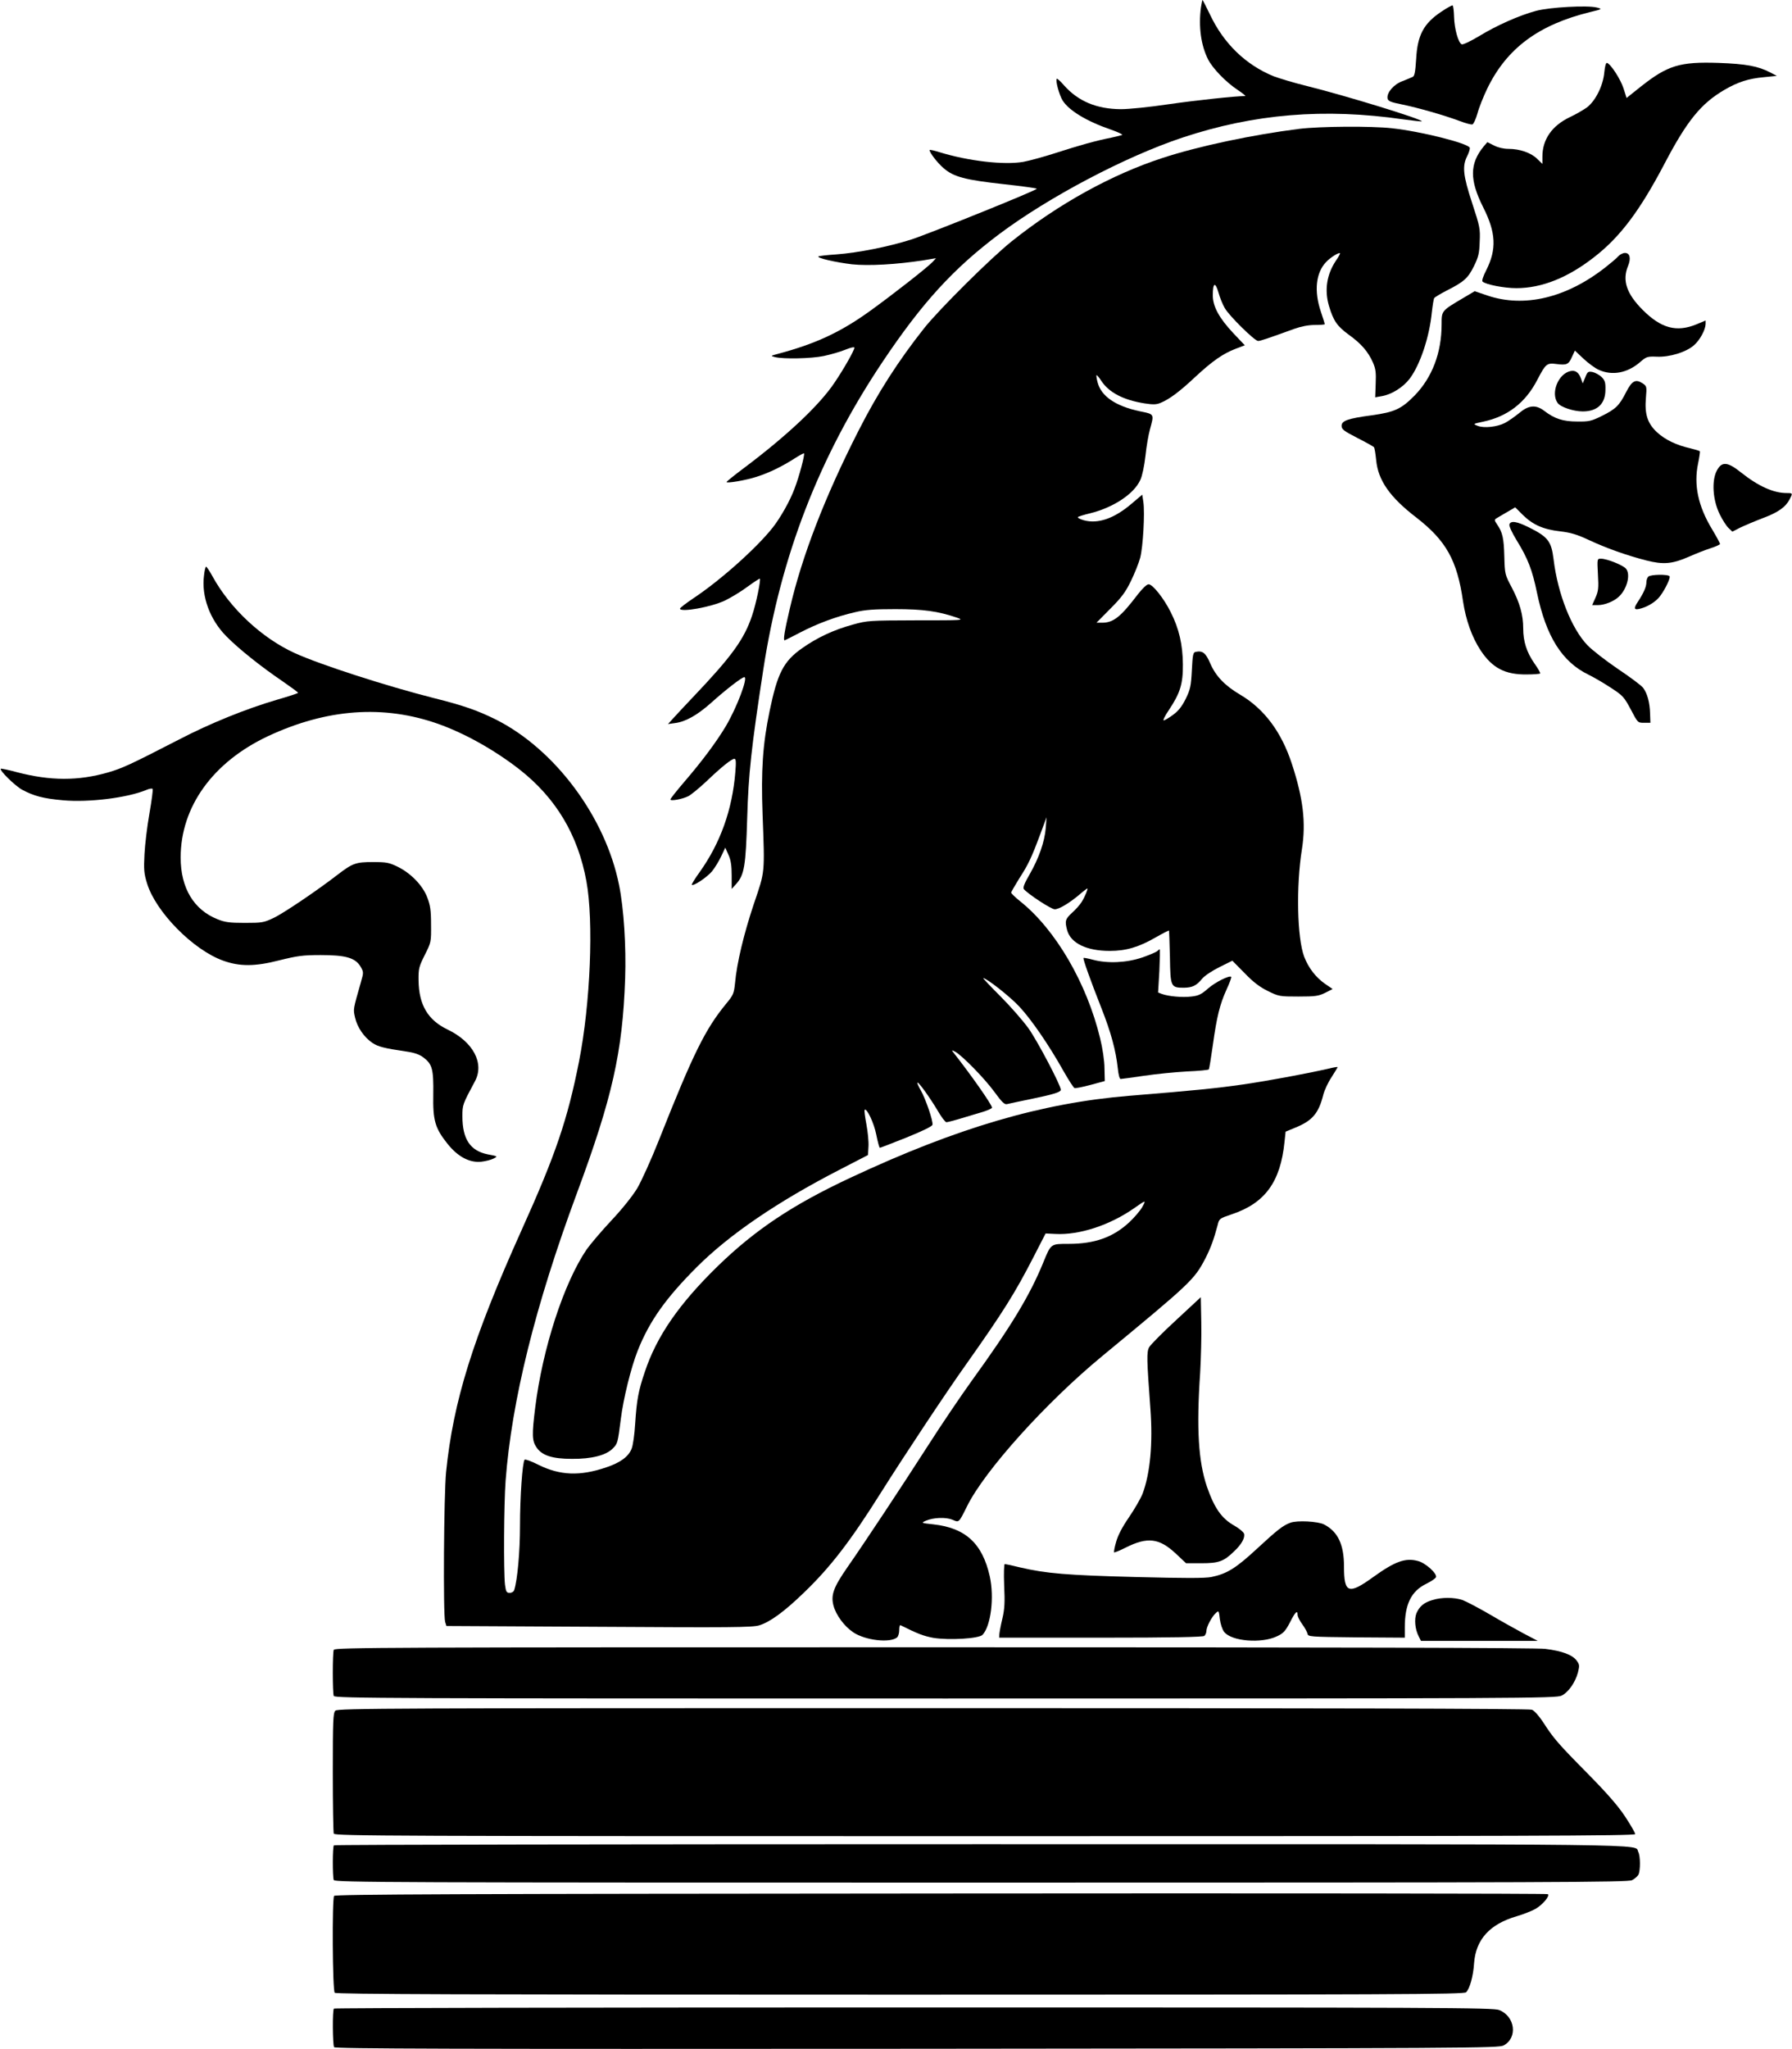 <?xml version="1.0" standalone="no"?>
<!DOCTYPE svg PUBLIC "-//W3C//DTD SVG 20010904//EN"
 "http://www.w3.org/TR/2001/REC-SVG-20010904/DTD/svg10.dtd">
<svg version="1.0" xmlns="http://www.w3.org/2000/svg"
 width="1120pt" height="1280pt" viewBox="0 0 1120 1280"
 preserveAspectRatio="xMidYMid meet">
<g transform="translate(0,1280) scale(0.1,-0.1)"
fill="#000000" stroke="none">
<path d="M7506 12754 c-16 -120 0 -238 45 -326 29 -56 110 -140 182 -188 33
-22 55 -40 50 -40 -62 0 -311 -27 -478 -51 -121 -18 -248 -31 -300 -31 -152 1
-267 50 -355 149 -22 26 -43 44 -45 41 -10 -9 15 -101 36 -135 39 -63 151
-131 303 -183 43 -15 74 -30 70 -33 -5 -2 -36 -10 -69 -17 -96 -19 -200 -48
-345 -95 -74 -24 -166 -49 -204 -56 -121 -21 -344 5 -523 60 -35 11 -63 17
-63 14 0 -17 47 -78 87 -113 63 -55 134 -74 381 -101 111 -12 202 -25 202 -28
0 -10 -670 -280 -787 -318 -143 -45 -330 -82 -464 -92 -60 -4 -111 -10 -114
-13 -10 -10 109 -37 210 -49 104 -11 280 -1 447 25 l78 13 -22 -24 c-31 -33
-248 -203 -391 -306 -185 -133 -340 -205 -577 -268 -45 -12 -45 -12 -15 -20
56 -13 225 -9 303 7 42 9 103 26 134 39 34 14 58 19 58 13 0 -16 -65 -131
-124 -218 -94 -141 -300 -334 -568 -535 -59 -44 -107 -83 -107 -86 -1 -10 123
11 189 33 76 24 158 64 236 114 31 20 57 34 59 32 7 -6 -31 -148 -59 -220 -28
-76 -88 -182 -136 -243 -100 -127 -327 -330 -496 -442 -46 -31 -84 -60 -84
-65 0 -25 194 9 282 51 37 18 100 56 140 86 40 29 75 52 77 50 7 -8 -23 -156
-49 -232 -49 -146 -126 -253 -369 -508 -42 -44 -94 -100 -116 -124 l-40 -44
43 6 c67 8 142 51 228 128 88 79 191 159 206 159 25 0 -46 -189 -116 -307 -58
-97 -148 -218 -260 -348 -47 -55 -86 -104 -86 -109 0 -12 76 2 113 21 17 9 67
50 112 92 94 90 158 141 175 141 10 0 11 -20 6 -82 -19 -237 -94 -445 -224
-627 -29 -40 -51 -76 -48 -78 10 -10 95 47 126 84 17 21 43 63 57 93 l26 55
20 -45 c15 -33 20 -67 20 -129 l0 -84 28 31 c51 57 60 111 69 412 8 278 26
441 101 930 109 707 348 1325 742 1915 250 374 445 587 734 804 308 230 785
482 1142 601 448 149 888 186 1384 114 60 -8 111 -14 113 -12 11 11 -480 162
-723 222 -78 19 -169 47 -204 60 -173 71 -311 204 -396 384 -24 50 -46 92 -47
92 -2 0 -6 -21 -10 -46z"/>
<path d="M9010 12728 c-112 -74 -151 -147 -159 -297 -5 -78 -10 -106 -21 -111
-8 -4 -37 -16 -65 -27 -54 -20 -98 -71 -93 -107 3 -17 17 -24 88 -38 103 -21
270 -69 363 -104 37 -14 73 -24 80 -21 7 3 21 33 31 68 9 35 37 105 61 155
122 252 321 400 645 479 75 18 75 19 40 28 -58 15 -295 2 -380 -21 -104 -28
-245 -90 -356 -158 -52 -31 -100 -54 -108 -51 -21 8 -46 96 -48 171 -1 37 -5
69 -9 72 -4 2 -35 -15 -69 -38z"/>
<path d="M10027 12349 c-7 -84 -56 -181 -110 -221 -23 -16 -71 -44 -106 -60
-112 -54 -171 -139 -171 -247 l0 -45 -34 33 c-38 37 -108 61 -178 61 -30 0
-65 8 -90 21 l-42 21 -24 -28 c-87 -107 -88 -208 -2 -379 80 -158 85 -262 19
-393 -19 -37 -29 -66 -23 -71 21 -19 136 -41 211 -41 159 0 322 65 488 195
162 126 284 289 438 582 141 269 228 376 375 462 85 49 149 70 248 79 l79 8
-40 21 c-77 40 -153 54 -324 60 -242 8 -318 -15 -486 -148 l-89 -71 -19 60
c-18 56 -79 151 -103 159 -7 2 -13 -19 -17 -58z"/>
<path d="M8120 11995 c-288 -36 -630 -108 -855 -182 -316 -103 -648 -286 -940
-519 -132 -105 -454 -425 -549 -544 -163 -206 -291 -406 -410 -640 -211 -414
-354 -785 -430 -1113 -33 -140 -42 -197 -32 -197 2 0 45 22 97 49 106 55 225
100 344 127 62 15 119 19 250 19 174 0 268 -13 385 -53 48 -17 43 -17 -253
-17 -294 -1 -305 -1 -398 -27 -117 -32 -221 -80 -317 -148 -115 -81 -153 -155
-202 -392 -43 -206 -54 -373 -44 -643 14 -378 16 -354 -54 -560 -62 -185 -107
-370 -118 -496 -7 -66 -11 -75 -54 -127 -132 -160 -207 -312 -421 -852 -49
-124 -111 -260 -137 -304 -28 -46 -93 -128 -161 -200 -62 -66 -131 -148 -154
-180 -143 -210 -276 -619 -322 -989 -21 -169 -20 -207 8 -248 34 -51 99 -72
222 -72 122 -1 213 22 255 65 30 30 31 34 50 183 16 129 64 323 106 429 74
185 175 327 371 523 203 202 500 405 888 605 l180 93 3 53 c2 29 -4 91 -13
139 -9 47 -14 87 -11 90 13 14 59 -83 73 -156 9 -45 19 -81 22 -81 3 0 78 29
166 64 103 42 161 70 163 80 5 23 -43 162 -73 215 -14 24 -24 46 -21 48 6 7
77 -92 126 -174 23 -40 48 -73 55 -73 7 0 41 9 76 19 35 11 97 29 137 41 39
11 72 25 72 31 0 18 -132 206 -244 348 -9 12 -7 12 13 2 44 -24 183 -166 244
-249 49 -67 65 -83 81 -79 12 3 77 17 146 31 150 31 190 44 190 59 0 27 -144
301 -201 382 -35 49 -115 140 -177 202 -62 62 -110 113 -107 113 21 0 166
-114 225 -177 76 -81 187 -243 276 -402 32 -56 63 -105 70 -108 6 -2 52 7 100
20 l89 24 -2 80 c0 46 -12 125 -27 186 -83 345 -279 681 -500 857 -31 25 -56
49 -56 54 0 5 23 44 50 88 57 88 76 128 132 278 l39 105 -5 -67 c-7 -86 -43
-189 -101 -290 -33 -57 -43 -83 -36 -92 26 -31 171 -126 193 -126 27 0 91 38
156 93 24 21 46 37 48 37 6 0 -16 -53 -36 -85 -11 -17 -37 -47 -60 -67 -42
-39 -46 -51 -30 -110 23 -80 121 -128 266 -128 101 0 181 23 288 85 44 25 81
44 82 42 1 -1 4 -76 6 -166 3 -186 5 -191 88 -191 53 1 78 13 114 57 15 18 63
50 108 72 l80 40 77 -78 c55 -57 95 -87 146 -112 67 -33 73 -34 190 -34 106 0
126 3 167 23 l47 24 -47 32 c-59 41 -104 100 -131 170 -44 118 -51 438 -14
671 26 166 8 318 -63 534 -65 199 -173 343 -322 431 -97 57 -154 117 -188 196
-28 65 -47 81 -91 72 -16 -3 -19 -17 -24 -115 -5 -100 -10 -120 -38 -178 -24
-48 -46 -76 -79 -100 -26 -19 -52 -35 -59 -35 -6 0 8 29 32 64 71 106 89 164
88 286 -1 123 -24 223 -76 326 -44 88 -113 174 -138 174 -12 0 -37 -24 -67
-62 -109 -143 -153 -178 -225 -178 l-34 0 87 88 c70 70 95 104 128 172 23 47
49 112 58 145 18 68 30 280 20 349 l-7 46 -66 -56 c-110 -94 -211 -128 -299
-104 -25 7 -41 16 -37 20 4 4 40 15 78 24 144 36 272 120 312 208 12 25 25 88
32 150 6 59 19 133 28 165 27 99 29 95 -64 114 -150 32 -240 93 -263 180 -6
23 -9 43 -7 45 2 3 16 -13 30 -35 48 -73 138 -120 271 -141 53 -8 73 -8 101 4
55 23 118 70 216 162 107 99 171 144 251 175 l58 22 -73 77 c-88 94 -127 166
-127 235 0 79 15 87 35 19 9 -33 27 -77 40 -99 28 -49 187 -205 208 -205 14 0
56 14 227 76 42 15 88 24 128 24 34 0 62 2 62 5 0 2 -11 38 -25 79 -43 128
-31 242 33 309 26 28 80 62 87 55 2 -2 -9 -23 -26 -47 -57 -86 -72 -183 -43
-282 28 -93 50 -126 124 -180 78 -56 121 -106 151 -174 17 -39 20 -63 17 -132
l-3 -85 39 7 c63 10 135 55 177 110 65 87 123 260 138 415 5 43 11 82 15 88 3
5 39 27 78 47 107 54 133 77 170 152 28 57 34 80 36 153 4 81 1 95 -47 241
-57 174 -63 231 -31 294 11 22 18 45 16 52 -11 28 -304 102 -488 122 -128 14
-446 12 -578 -4z"/>
<path d="M10114 11199 c-10 -12 -46 -42 -79 -68 -244 -192 -508 -255 -739
-177 l-79 27 -71 -42 c-137 -81 -136 -79 -136 -165 0 -178 -59 -332 -169 -445
-83 -84 -124 -103 -266 -123 -151 -20 -190 -34 -190 -66 0 -22 14 -32 97 -75
54 -27 101 -54 105 -58 4 -4 10 -41 14 -81 12 -127 86 -232 250 -358 187 -145
256 -267 293 -525 18 -118 56 -224 110 -306 73 -110 153 -152 289 -150 43 0
80 3 83 6 3 2 -13 31 -36 63 -48 69 -70 136 -70 219 0 83 -21 159 -72 256 -42
79 -43 83 -46 192 -3 116 -11 151 -45 201 -17 24 -18 30 -6 37 8 5 38 23 66
39 l53 31 47 -47 c63 -62 128 -91 233 -103 67 -8 105 -19 180 -54 107 -50 235
-96 360 -128 106 -27 163 -22 267 24 43 19 104 43 136 53 31 10 57 22 57 26 0
5 -22 46 -49 91 -88 145 -116 278 -88 412 8 39 13 73 11 76 -2 3 -29 11 -61
19 -85 19 -156 53 -207 100 -59 55 -78 113 -69 215 6 70 5 73 -20 90 -44 29
-67 17 -103 -53 -43 -85 -65 -107 -152 -150 -67 -33 -81 -36 -155 -35 -88 0
-141 17 -206 67 -53 40 -98 35 -157 -15 -27 -22 -66 -49 -88 -61 -49 -25 -131
-34 -171 -18 -30 12 -30 12 35 26 152 32 264 118 338 261 53 102 60 107 121
99 63 -8 75 -3 96 45 l18 39 53 -50 c30 -28 73 -60 96 -70 85 -39 182 -20 262
51 36 31 43 33 100 31 80 -4 184 28 233 71 38 33 72 97 73 133 l0 22 -57 -24
c-125 -51 -221 -25 -336 90 -101 101 -129 184 -92 274 20 48 12 82 -19 82 -12
0 -31 -9 -42 -21z"/>
<path d="M9815 10482 c-76 -17 -124 -136 -80 -199 18 -26 100 -53 157 -53 92
0 142 48 142 136 1 44 -3 58 -24 79 -14 13 -39 27 -56 31 -28 5 -32 3 -46 -33
l-16 -38 -12 33 c-13 36 -35 51 -65 44z"/>
<path d="M10729 9858 c-32 -63 -24 -183 19 -270 17 -35 42 -74 55 -86 l24 -23
49 25 c27 13 91 40 143 60 94 35 141 68 167 118 19 37 19 38 -19 38 -83 0
-178 43 -286 129 -85 68 -121 70 -152 9z"/>
<path d="M9434 9525 c-4 -9 15 -51 45 -100 70 -113 98 -186 127 -327 57 -274
157 -433 323 -513 31 -15 93 -51 137 -80 77 -50 84 -58 126 -136 44 -84 44
-84 83 -84 l40 0 -2 57 c-2 72 -18 128 -44 162 -12 15 -83 68 -158 118 -75 51
-160 117 -189 147 -100 104 -186 321 -212 536 -14 115 -35 141 -155 201 -75
37 -112 43 -121 19z"/>
<path d="M9987 9212 c5 -85 3 -104 -15 -145 l-21 -47 35 0 c42 0 101 23 132
53 51 47 75 140 44 175 -19 22 -119 62 -156 62 -24 0 -24 0 -19 -98z"/>
<path d="M1275 9205 c-17 -130 37 -276 139 -379 76 -78 221 -193 351 -281 55
-38 99 -70 98 -73 -1 -3 -62 -23 -135 -44 -188 -55 -416 -147 -608 -247 -305
-157 -355 -180 -444 -206 -188 -54 -361 -53 -569 1 -54 15 -100 24 -102 22
-10 -10 88 -106 133 -131 73 -39 131 -55 255 -66 159 -15 404 15 523 65 18 8
35 10 38 6 3 -5 -6 -73 -20 -153 -14 -79 -28 -194 -31 -255 -5 -96 -3 -121 16
-182 54 -178 288 -416 476 -483 103 -37 198 -37 350 2 113 28 147 33 260 33
156 0 216 -17 249 -73 19 -33 19 -36 2 -95 -50 -176 -49 -168 -37 -222 14 -62
57 -124 109 -159 37 -24 73 -33 215 -54 48 -7 79 -18 104 -37 55 -42 63 -73
61 -231 -3 -163 11 -210 89 -308 64 -80 136 -119 210 -112 28 3 63 12 78 20
27 14 27 14 -36 26 -110 22 -159 95 -159 238 0 72 1 74 78 218 61 112 -10 247
-171 324 -123 59 -179 154 -181 306 -1 74 2 86 39 160 40 79 40 81 39 190 0
90 -5 121 -24 170 -29 75 -102 150 -185 191 -54 26 -70 29 -155 29 -106 0
-126 -7 -220 -79 -128 -99 -340 -242 -400 -270 -61 -29 -72 -31 -180 -31 -95
0 -125 4 -171 23 -148 59 -230 195 -230 385 0 317 201 596 545 758 368 172
723 198 1065 77 166 -59 350 -162 506 -283 229 -179 367 -409 420 -700 46
-250 25 -765 -46 -1125 -72 -364 -146 -582 -360 -1056 -305 -678 -426 -1067
-471 -1509 -14 -140 -19 -890 -6 -936 l8 -26 952 -5 c823 -5 959 -4 1003 9 66
20 155 84 277 202 167 160 292 322 483 626 143 227 408 627 535 805 228 322
304 443 420 669 l75 146 61 -3 c149 -8 340 54 494 162 73 51 74 52 49 6 -13
-23 -50 -66 -81 -95 -101 -94 -217 -135 -379 -135 -113 0 -110 2 -158 -115
-85 -208 -200 -398 -449 -742 -64 -89 -187 -270 -272 -403 -169 -263 -388
-594 -505 -762 -86 -124 -103 -172 -86 -237 16 -60 67 -129 123 -167 75 -51
231 -69 275 -32 7 6 13 26 13 45 0 19 3 33 8 31 110 -55 146 -68 205 -79 99
-16 286 -5 308 19 52 56 74 233 45 365 -46 206 -152 303 -353 325 -76 8 -77 9
-48 22 48 21 126 24 167 7 43 -18 39 -22 92 84 110 223 494 649 846 939 556
459 574 476 644 610 32 63 53 119 76 207 10 41 12 42 89 68 207 69 304 202
329 451 l7 65 58 24 c109 44 148 89 178 208 7 27 29 75 51 108 21 33 38 61 38
63 0 3 -27 -2 -59 -10 -137 -31 -367 -74 -531 -98 -167 -24 -295 -37 -713 -71
-546 -45 -1073 -199 -1740 -511 -364 -170 -597 -326 -831 -553 -242 -236 -382
-438 -456 -661 -40 -118 -50 -171 -60 -320 -4 -70 -14 -141 -23 -161 -20 -49
-71 -86 -158 -115 -164 -56 -289 -51 -424 16 -43 22 -82 36 -86 32 -14 -15
-29 -233 -29 -412 0 -163 -16 -339 -36 -402 -3 -10 -15 -18 -28 -18 -20 0 -24
6 -30 52 -9 83 -7 500 4 649 38 500 185 1093 445 1794 222 598 286 883 302
1340 7 205 -8 439 -38 587 -85 424 -400 847 -769 1033 -115 57 -203 88 -391
135 -292 74 -705 207 -866 280 -205 93 -405 279 -515 480 -18 33 -36 60 -40
60 -4 0 -10 -25 -13 -55z"/>
<path d="M10302 9198 c-7 -7 -12 -22 -12 -35 0 -28 -17 -67 -52 -120 -31 -46
-26 -57 21 -43 45 13 93 44 117 77 33 44 65 113 59 123 -9 14 -119 12 -133 -2z"/>
<path d="M7233 6859 c-6 -6 -48 -24 -94 -40 -97 -33 -216 -39 -309 -14 -30 8
-56 13 -58 11 -5 -5 43 -139 112 -314 60 -152 90 -264 102 -374 4 -40 11 -68
18 -68 6 0 72 9 146 20 74 11 195 23 268 27 73 3 135 9 137 13 3 4 14 72 25
150 25 181 44 256 86 349 19 41 32 76 29 79 -11 11 -101 -34 -145 -73 -41 -36
-58 -45 -104 -50 -56 -7 -143 1 -184 16 l-24 9 8 135 c3 74 5 135 2 135 -2 0
-9 -5 -15 -11z"/>
<path d="M7351 4554 c-85 -78 -161 -155 -169 -170 -16 -30 -15 -73 8 -384 16
-216 -1 -403 -49 -531 -12 -30 -50 -96 -85 -147 -42 -61 -69 -113 -80 -153
-10 -33 -15 -63 -13 -66 3 -2 36 11 73 30 136 68 209 59 312 -37 l65 -61 96 0
c108 0 139 11 204 74 47 44 70 86 62 111 -3 10 -30 32 -59 49 -81 45 -126 110
-173 245 -53 158 -66 360 -42 711 5 88 9 230 7 316 l-3 156 -154 -143z"/>
<path d="M8065 3288 c-47 -17 -81 -44 -213 -166 -129 -119 -184 -153 -281
-173 -39 -8 -166 -8 -475 0 -429 11 -558 22 -721 60 -47 12 -91 21 -95 21 -5
0 -7 -59 -4 -132 5 -106 3 -149 -11 -208 -10 -41 -18 -85 -19 -98 l-1 -22 634
0 c449 0 638 4 648 11 7 6 13 20 13 31 0 25 33 88 58 111 19 18 20 17 26 -37
4 -31 16 -66 27 -80 46 -59 234 -74 331 -27 39 18 52 33 80 86 33 66 48 80 48
47 0 -10 13 -36 29 -58 16 -21 30 -48 33 -59 3 -19 12 -20 306 -23 l302 -2 0
64 c0 145 40 227 135 273 30 15 57 33 60 41 8 22 -65 89 -113 101 -78 21 -143
-2 -279 -100 -155 -112 -183 -102 -183 65 0 138 -38 218 -124 263 -38 20 -170
27 -211 11z"/>
<path d="M8952 2805 c-53 -16 -80 -39 -99 -82 -15 -37 -9 -101 14 -145 l14
-28 365 0 365 0 -88 46 c-48 26 -144 79 -213 120 -69 40 -145 80 -169 89 -53
18 -131 18 -189 0z"/>
<path d="M2086 2494 c-8 -20 -8 -268 0 -288 6 -15 352 -16 3823 -16 3613 0
3818 1 3851 18 43 21 85 82 102 144 11 44 10 50 -8 75 -27 36 -91 60 -196 73
-56 7 -1298 10 -3824 10 -3403 0 -3742 -1 -3748 -16z"/>
<path d="M2096 2114 c-14 -13 -16 -62 -16 -384 0 -203 3 -375 6 -384 6 -15
374 -16 4070 -16 3366 0 4064 2 4064 13 0 8 -28 56 -62 108 -44 67 -111 144
-234 269 -189 191 -215 222 -280 323 -26 39 -55 72 -70 77 -16 7 -1364 10
-3744 10 -3367 0 -3720 -1 -3734 -16z"/>
<path d="M2087 1273 c-9 -8 -9 -196 -1 -217 6 -15 371 -16 4046 -16 3583 0
4042 2 4068 15 16 8 34 24 40 34 13 26 13 117 -1 143 -27 51 227 48 -4112 48
-2219 0 -4037 -3 -4040 -7z"/>
<path d="M5881 972 c-3013 -2 -3786 -5 -3793 -15 -13 -21 -10 -591 4 -605 9
-9 808 -12 3534 -12 3104 0 3524 2 3537 15 23 22 45 101 50 182 11 148 98 244
267 293 41 12 94 33 117 46 45 26 91 81 77 92 -5 4 -1712 6 -3793 4z"/>
<path d="M2087 253 c-10 -9 -8 -225 1 -241 7 -10 735 -12 3643 -10 3490 3
3635 4 3667 21 89 48 72 181 -28 221 -37 15 -352 16 -3659 16 -1990 0 -3621
-3 -3624 -7z"/>
</g>
</svg>
